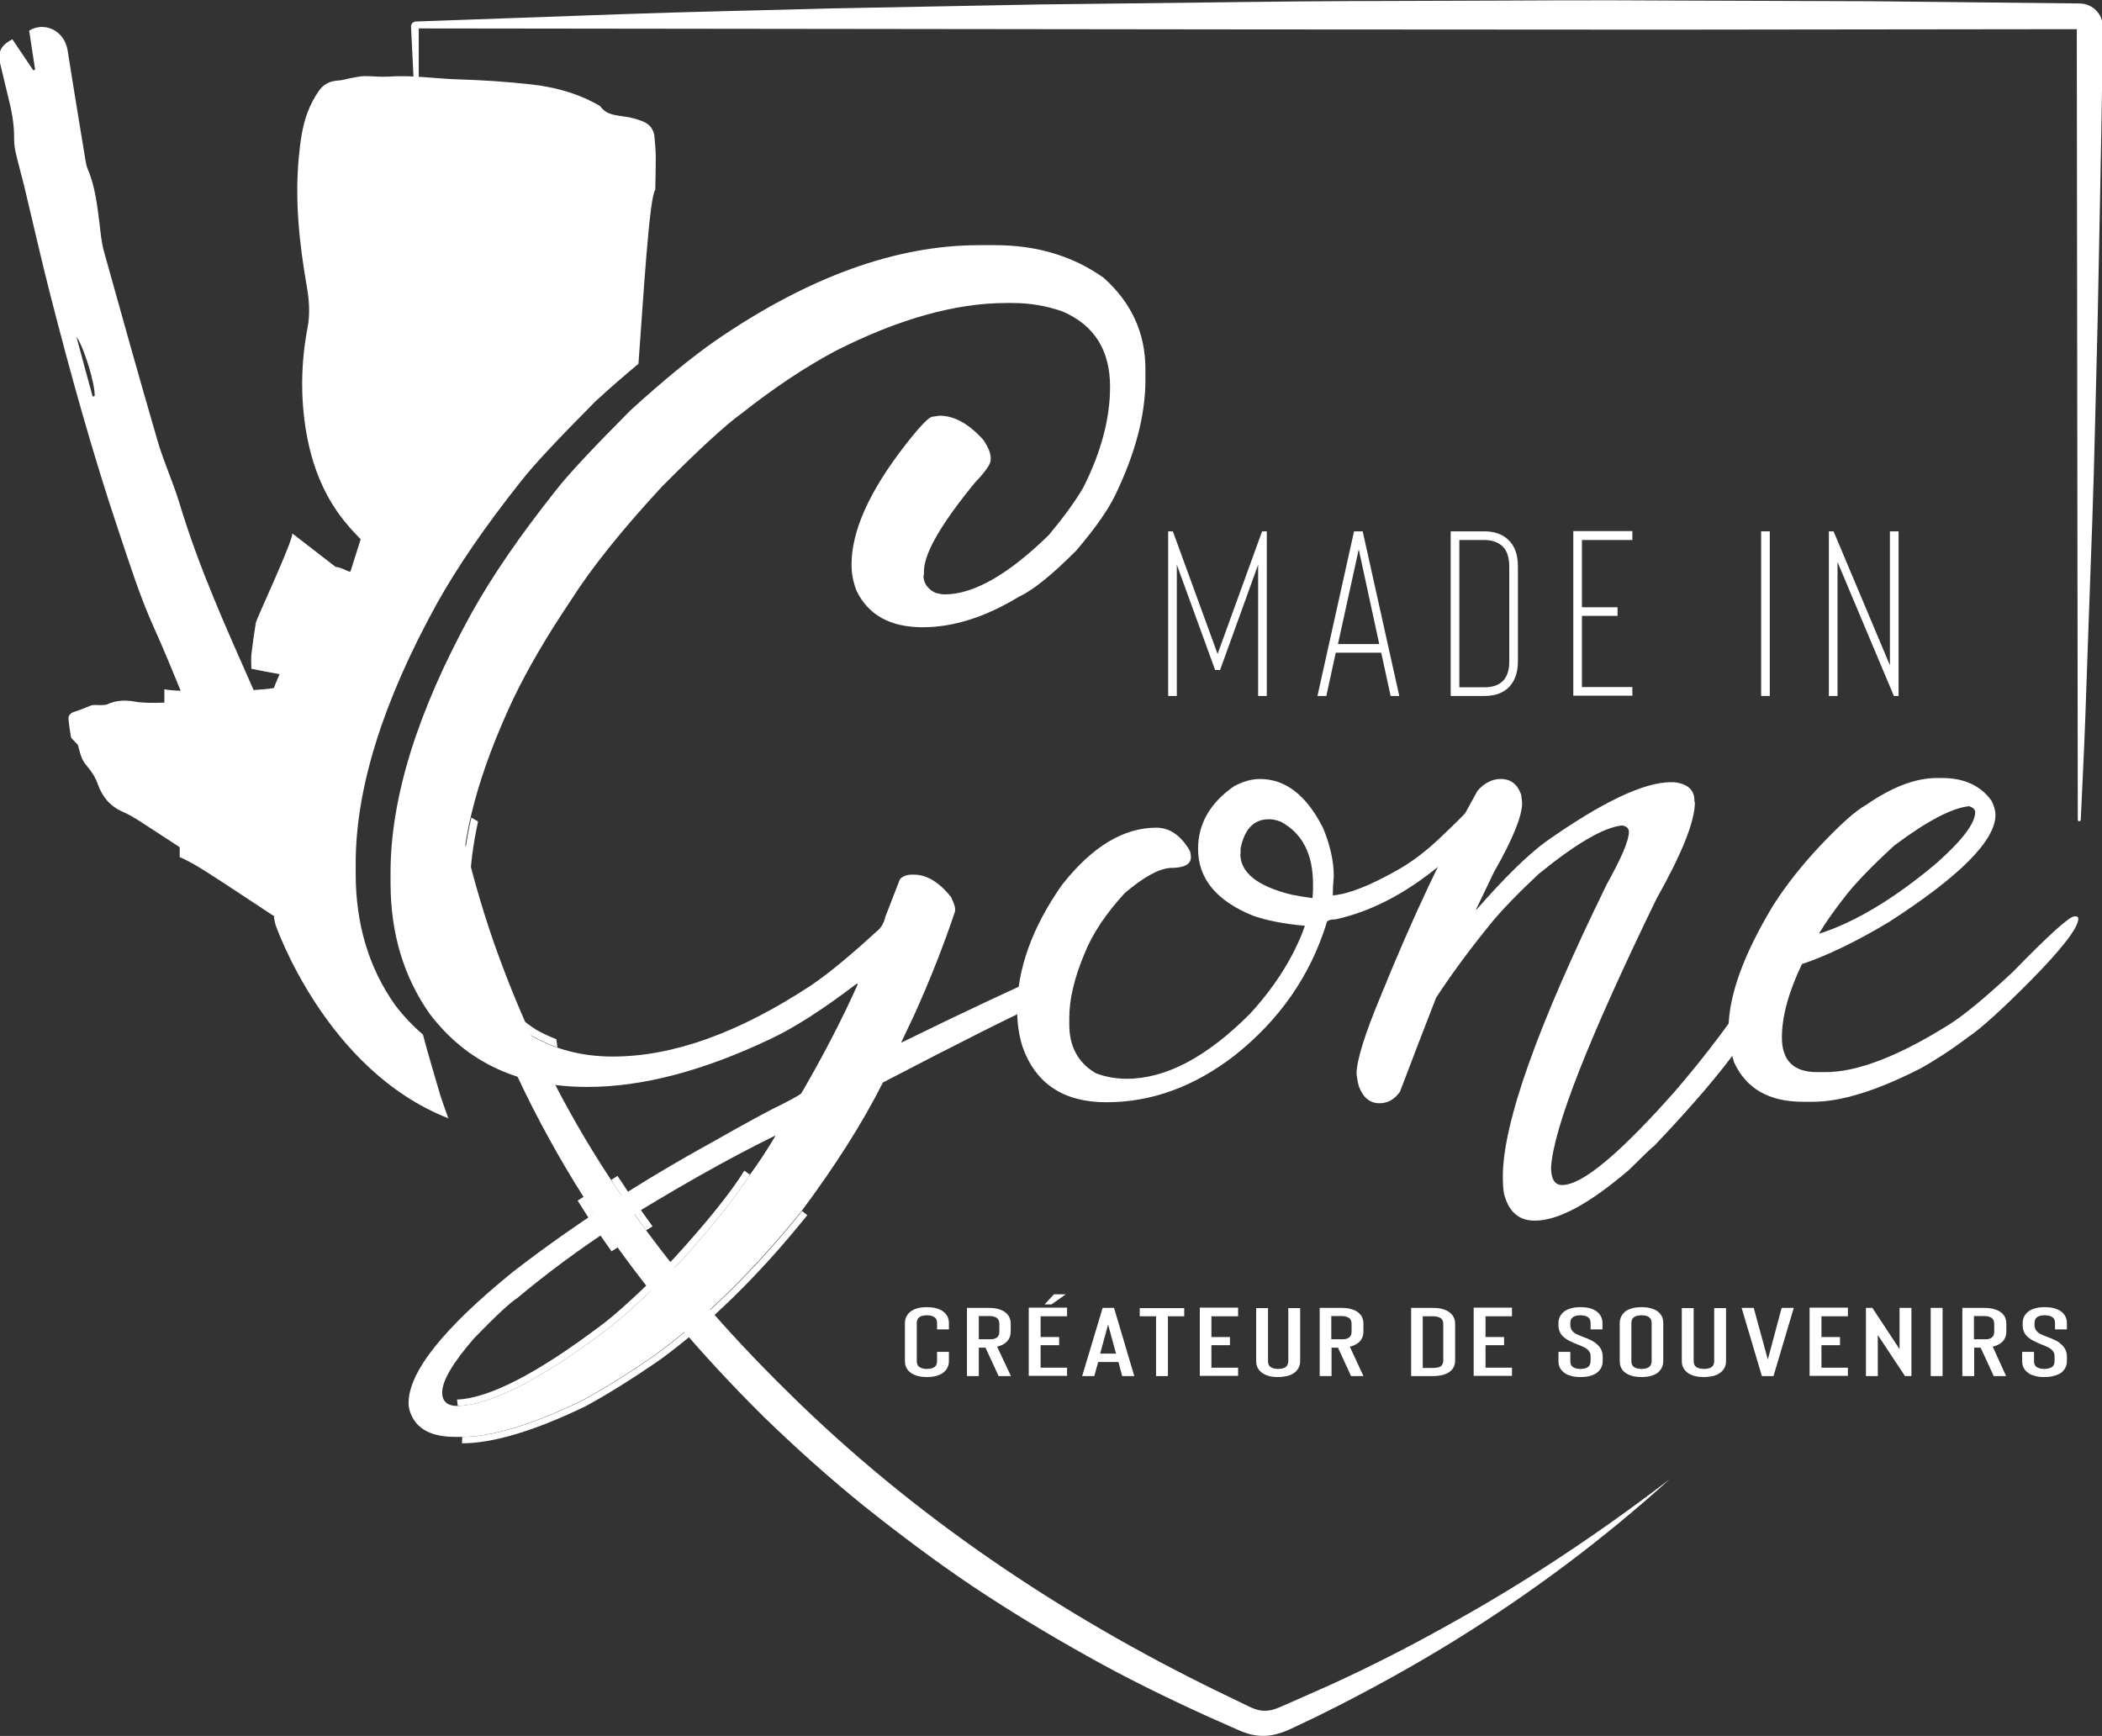<?xml version="1.0" encoding="utf-8"?>
<!-- Generator: Adobe Illustrator 19.0.0, SVG Export Plug-In . SVG Version: 6.00 Build 0)  -->
<svg version="1.1" id="Calque_1" xmlns="http://www.w3.org/2000/svg" xmlns:xlink="http://www.w3.org/1999/xlink" x="0px" y="0px"
	 viewBox="127 69.5 850.4 702.4" style="enable-background:new 127 69.5 850.4 702.4;" xml:space="preserve">
<rect x="127" y="69.5" width="850.4" height="702.4" fill="#333333" stroke="none"/>
<style type="text/css">
	.st0{fill:#FFFFFF;}
</style>
<g>
	<g>
		<path class="st0" d="M619.6,334.1l18-49.6h1.9v66.6h-3.5V298l-15.4,42.6h-2L603.1,298v53.1h-3.5v-66.6h1.9L619.6,334.1z"/>
		<path class="st0" d="M689.6,351.1l-3.8-17.5h-18.4l-3.8,17.5H660l14.8-66.6h3.5l14.8,66.6H689.6z M668.3,330.1h16.7l-8.3-38.3
			L668.3,330.1z"/>
		<path class="st0" d="M727.5,351.1h-13.6v-66.6h13.6c4,0,7.2,1.1,9.6,3.3c2.7,2.5,4,6.1,4,10.9v38.4c0,4.8-1.4,8.4-4.1,10.9
			C734.6,350.1,731.5,351.1,727.5,351.1z M717.4,347.6h10.1c6.7,0,10.1-3.5,10.1-10.4v-38.4c0-3.8-0.9-6.6-2.9-8.4
			c-1.8-1.6-4.2-2.4-7.2-2.4h-10.1V347.6z"/>
		<path class="st0" d="M787.4,288H767v27.2h14.4v3.5H767v28.8h20.4v3.5h-23.9v-66.6h23.9V288z"/>
		<path class="st0" d="M839.5,351.1v-66.6h3.5v66.6H839.5z"/>
		<path class="st0" d="M895.1,284.5v66.6h-1.9l-22.8-54.2v54.2h-3.5v-66.6h1.9l22.8,54.2v-54.2L895.1,284.5L895.1,284.5z"/>
	</g>
	<path class="st0" d="M294.8,111.4l-1.5-31.1c-0.1-1.1,0.8-2,1.9-2.1h0l0.2,0l84.1-3c28-1,56-1.5,84.1-2.3l84.1-1.6l84.1-1
		c28-0.4,56-0.4,84.1-0.5c28-0.1,56-0.3,84.1-0.1l84.1,0.3l84.1,0.9h0.2c5.2,0.1,9.4,4.3,9.3,9.5c-0.2,26.7-0.8,53.5-1.3,80.2
		l-0.8,40.1l-1,40.1c-0.6,26.7-1.6,53.5-2.6,80.2l-1.4,40.1c-0.5,13.4-1.2,26.7-1.8,40.1v0c0,0.3-0.3,0.6-0.6,0.6
		c-0.3,0-0.6-0.3-0.6-0.6l-0.4-320.9l1,1l-168.1,0.2l-168.1-0.1l-336.2-0.4l0.6-0.6l0,31.1c0,0.3-0.3,0.6-0.6,0.6
		C295.1,111.9,294.8,111.7,294.8,111.4L294.8,111.4L294.8,111.4z"/>
	<g>
		<path class="st0" d="M523.1,168.7h6.5c16.9,0,31.5,4.4,43.9,13.2c11.3,10.1,16.9,22.4,16.9,37v4.3c0,14.3-4.1,29.8-12.2,46.6
			c-3,6.2-8.3,13.7-15.9,22.6c-9.8,9.8-17.5,16-23,18.5c-13.6,8.3-26.6,12.4-39,12.4c-13.1,0-22-4.9-26.8-14.8
			c-1.3-3.4-2-6.9-2-10.6c0-13.6,7.3-29.8,21.8-48.4c5.9-7.6,9.6-11.4,11-11.4l2.8-0.4c6,0,12,3.3,17.9,10c1.8,2.8,2.8,5.1,2.8,7.1
			v0.8c0,1.7-2.1,4.7-6.3,9.1c-13.8,16.8-20.7,28.8-20.7,36v1.4c0,0.1-0.1,0.2-0.2,0.2c0,3.1,1.6,5.5,4.9,7.1
			c1.6,0.4,2.8,0.6,3.7,0.6c11.7,0,25.7-8,42.1-24c6-7.2,10.7-13.6,14-19.3c7.2-14.3,10.8-27.9,10.8-40.7c0-14.8-6.4-25-19.3-30.5
			c-6.3-2.2-13-3.4-20.1-3.4h-2.6c-20.6,0-43.7,6.5-69.3,19.5c-12.3,6.6-24.9,15-37.8,25.2c-6.4,4.6-17.1,14.4-32.1,29.5
			c-16.4,17.7-28.7,33.1-37,46.2c-9.7,14.4-17.5,27.8-23.4,40.1c-13.8,29.5-20.7,55.1-20.7,76.7c0,27.6,9.4,47.4,28.3,59.4
			c9.7,5.5,20.6,8.3,32.7,8.3h0.2c24.3,0,51-9.6,80.3-28.9c7.6-5.2,16.3-12.5,26.2-21.6c1.8-1.3,3.1-3.4,3.7-6.1l5.9-15.2
			c1.2-1.2,2.8-1.8,4.7-1.8h1c5.1,0,10.1,3,15,9.1c1.1,2.4,1.6,3.9,1.6,4.5v1.2c-4.6,13.8-10.1,27.7-16.5,41.9l-5.3,11.2h0.2
			c23-11.3,44.7-21.5,65.3-30.7h1.6c0.3,0,0.6,0.5,1,1.4v0.8c0,4.5-3.1,8.3-9.4,11.6c-12.6,5.6-34.6,16.7-66.1,33.1
			c-8.1,16.1-19.1,33.5-32.9,52c-19.6,24.3-39.4,43.7-59.4,58.3c-11,7.6-20.8,13.7-29.3,18.3c-20.2,9.8-36.5,14.8-48.8,14.8h-2.6
			c-9.7,0-15.7-3.2-18.1-9.6c-0.5-1.2-0.8-2.6-0.8-4.1c0-12.6,14.2-30.4,42.5-53.3c24.5-18.9,51.2-36.2,79.9-52
			c13.9-7.9,23.8-13.3,29.7-16.1c4.6-2.4,6.9-3.7,6.9-4.1c8.9-15.3,16.5-30,22.8-44.1h-0.6c-13.4,10.2-24.9,17.6-34.6,22.2
			c-27.3,13-52,19.5-74.2,19.5c-27.6,0-48.8-9.8-63.8-29.5c-10.6-15-15.9-32.7-15.9-53.1v-4.1c0-30.3,10.9-65.3,32.7-104.9
			c8.4-15.1,19.8-31.7,34.2-49.8c5.2-6.7,15.3-17.4,30.1-32.3c13.4-12.2,25-21.7,34.8-28.5C454.3,181.4,489.7,168.7,523.1,168.7z
			 M305.9,632.9c0,3.7,2.1,5.5,6.3,5.5c13.5-0.5,33.3-10.6,59.2-30.1c6.7-4.9,16.9-14.2,30.5-27.9c13.4-14.8,22.9-26.7,28.5-35.6
			c3.4-4.6,6.8-9.8,10.2-15.5V529c-19,9.3-40.9,21.7-65.5,37c-13.6,8.9-26.6,18.5-38.8,28.7c-2.6,1.6-8.5,7-17.5,16.3
			C310.2,620.9,305.9,628.2,305.9,632.9z"/>
		<path class="st0" d="M636.7,384.7c10.4,0,18.9,6.6,25.6,19.9c2.9,7,4.3,13.5,4.3,19.5c-0.3,3.3-0.4,5.8-0.4,7.7
			c6.4-0.5,15.4-4.1,26.8-10.6c5.2-3,10.7-7.1,16.2-12.3s10-9.6,13.4-13.3c3.3-3.7,5.5-5.5,6.6-5.5h0.2c1.3,0.3,2,0.9,2,2v0.6
			c0,5-7.4,14-22.2,27.2c-13.8,11.3-27.7,18.5-41.9,21.6c-2.5,0-3.7,0.6-3.7,1.8c-6.6,21.1-19,39-37.4,53.5
			c-16.3,12.5-33.4,18.7-51.6,18.7c-17.3,0-28.6-7.5-33.9-22.4c-1.4-4.3-2.2-9.4-2.2-15.1c0-16.3,6-33.1,18.1-50.4
			c12.2-15.5,24.9-23.2,38.2-23.2c5.5,0,10,3.2,13.6,9.4c0.3,0.9,0.4,1.8,0.4,2.6c0,2.9-2.8,4.3-8.5,4.3
			c-4.7,0.4-10.8,3.8-18.3,10.2c-7.6,8.3-13.1,16.5-16.3,24.6c-4.1,9.8-6.1,18.4-6.1,25.8v2.8c0,8.9,3.6,15.5,10.8,19.7
			c4.1,1.5,8.2,2.2,12.4,2.2c15.9,0,32.5-8.8,50-26.4c9.6-10.5,16.6-21.4,21.1-32.7l1-2.8c-8.7-0.8-15.7-2.2-21-4.1
			c-14.8-6-22.2-15-22.2-27c0-10.2,4.9-18.7,14.6-25.4C629.9,385.7,633.4,384.7,636.7,384.7z M628.8,415c0,7.6,6.9,13.1,20.7,16.5
			c2.6,0.5,5.4,1,8.5,1.4c0.1-1.7,0.2-2.9,0.2-3.5v-2.2c0-12.1-4.3-20.5-13-25.2c-1.8-0.7-3.3-1-4.5-1h-0.4c-6,0-9.8,3.9-11.4,11.8
			V415L628.8,415z"/>
		<path class="st0" d="M734.1,384.7c4.1,0,6.8,2.1,8.3,6.3c0.3,2,0.4,3.1,0.4,3.5c0,5.2-3.8,14.6-11.4,27.9l-7.3,15.2h0.2
			c11.4-13,20.7-22.1,27.9-27.4c22.8-16.1,39.8-24.2,50.8-24.2h1.4c5.4,0.7,8.1,3.1,8.1,7.5c0,0.4,0.1,0.6,0.2,0.6
			c0,7.7-5.2,20.7-15.5,39c-27.4,56.4-41.7,92.7-42.7,108.8c0,4.7,1.5,7.1,4.5,7.1c8.1,0,23.3-12.7,45.7-38
			c12.7-14.8,23.8-29.6,33.3-44.3c4.7-7.7,10.2-15.4,16.3-22.8c1.6-1.6,2.8-2.4,3.5-2.4l0.6,0.6c-2.1,10.6-11.3,27.5-27.8,50.8
			c-7.6,10.8-19.2,24.3-34.6,40.5c-0.3,0-3.6,3.2-10,9.5c-15.9,13.6-28.5,20.5-38,20.5h-0.2c-6.4,0-10.6-3.7-12.4-11.2
			c-0.3-2.2-0.4-4.2-0.4-5.9v-0.8c0-21.5,14-60.9,42.1-118.3c5.9-10.6,8.9-17.6,8.9-21.1c0-1.4-0.9-2.3-2.8-2.6
			c-7.4,0.8-18.6,7.3-33.8,19.7c-8.5,8-15.1,14.8-19.7,20.5c-8.9,11-16.1,20.9-21.7,29.5c-5.1,13.1-10,25.8-14.6,38
			c-2.2,3.2-5,4.7-8.3,4.7c-3.8,0-6.6-2.2-8.3-6.7c-0.4-1.2-0.7-2.9-1-5.1c0-5.4,3.3-16.1,10-32.1c12.5-30.8,25.4-58.4,39-82.6
			C727.6,386.3,730.7,384.7,734.1,384.7z"/>
		<path class="st0" d="M910.6,384.3h2c9.1,0,15.7,3.1,20.1,9.2c1,2,1.6,3.9,1.6,5.7c0,10.4-14.4,24.9-43.3,43.5
			c-13.4,8-25.1,13.6-35,16.9c-5.4,11.3-8.1,21.2-8.1,29.7c0,9.3,4.7,14,14.2,14h3.5c12.7,0,29.2-6.3,49.4-18.9
			c6.2-3.8,14.9-11,26.2-21.5c14.7-15.1,23-22.6,25-22.6h1c0.1,0,0.3,0.2,0.6,0.6v0.6c-0.3,3.7-6.6,11.9-19.1,24.6
			c-11.8,11.9-20.3,19.6-25.4,23c-7.2,5.4-13.7,9.6-19.5,12.8c-17.5,8.9-31.9,13.4-43.3,13.4h-4.1c-13.8,0-23.1-5.4-27.9-16.1
			c-1.4-4.6-2.2-9-2.2-13.2c0-13.5,6-30.2,18.1-50.2c5.1-8,11.3-15.9,18.7-23.8c8.3-8.8,14.5-14.4,18.7-16.7
			C892.3,388,901.9,384.3,910.6,384.3z M863,447.1v0.2c14.6-4.7,30.4-14.2,47.4-28.5c10.5-9.3,15.7-16.2,15.7-20.7
			c0-1-0.8-1.8-2.4-2.4c-7,0.7-17.1,6-30.3,15.9c-9.5,8.7-16.2,15.7-20.3,21.1C868.9,438.1,865.5,442.9,863,447.1z"/>
	</g>
	<path class="st0" d="M305.1,354.8c1.9,17.7,4.9,35.2,9.1,52.4c4.1,17.2,9,34.3,15.2,50.9c12.3,33.2,28.4,64.9,48.3,94
		c19.7,29.3,43,56.1,68.3,80.9c50.4,49.8,110,89.9,173.9,121l12,5.8c3.8,1.9,6.2,2.3,9.6,1.6c1.7-0.4,3.4-1.2,5.5-2.1l6.1-2.7
		l12.2-5.4c16.2-7.4,32.1-15.5,47.6-24.2c31.2-17.2,61-37.1,89.5-58.9c-26.6,24.1-55.5,45.7-86.1,64.7
		c-15.3,9.5-31.1,18.3-47.1,26.5c-4.1,2-8,4.1-12.1,6l-6.1,2.9c-1.9,0.9-4.3,2.1-7,2.8c-2.7,0.8-5.7,1.1-8.7,0.7
		c-1.5-0.2-2.9-0.5-4.2-1c-1.4-0.4-2.6-1-3.6-1.4l-12.4-5.5c-16.4-7.5-32.6-15.4-48.4-24.3c-15.8-8.8-31.3-18.2-46.3-28.2
		c-15-10.1-29.5-21-43.7-32.3c-14.1-11.4-27.6-23.5-40.6-36.1c-25.7-25.5-49.5-53.1-69.5-83.6c-19.8-30.4-36.2-63.2-47.6-97.7
		c-11.5-34.4-17.9-62.1-20.2-98.1L305.1,354.8z"/>
	<g>
		<path class="st0" d="M313.9,653.5c12.7,0,29.5-5.1,50-15c8.7-4.7,18.6-10.9,29.7-18.5c20.2-14.7,40.4-34.4,60-58.8l-2.1-1.7
			c-19.5,24.3-39.4,43.7-59.4,58.3c-11,7.6-20.8,13.7-29.3,18.3c-20.2,9.8-36.5,14.8-48.8,14.8L313.9,653.5L313.9,653.5z
			 M312.2,638.4c13.5-0.5,33.3-10.6,59.2-30.1c6.7-4.9,16.9-14.2,30.5-27.9c13.4-14.8,22.9-26.7,28.5-35.6l-2.2-1.6l-0.1,0.1
			l-0.1,0.1c-5.5,8.8-15,20.6-28.3,35.2c-13.4,13.5-23.5,22.8-30.1,27.6c-25.4,19.1-44.8,29.1-57.7,29.6L312.2,638.4z"/>
	</g>
	<g>
		<path class="st0" d="M298.1,488.1c-4.1-3.5-7.9-7.5-11.3-12c-10.6-15-15.9-32.7-15.9-53.1v-4.1c0-30.3,10.9-65.3,32.7-104.9
			c8.4-15.1,19.8-31.7,34.2-49.8c5.2-6.7,15.3-17.4,30.1-32.3c6.2-5.7,12-10.7,17.4-15.2c2-27,4.4-67.7,6.8-70.4
			c0.1-4.5,0.2-9,0.2-13.4c0-2.6-0.3-5.2-0.5-7.8c-0.2-3.1-1.9-5.4-4.8-6.5c-2.3-0.9-4.7-1.6-7.1-1.9c-3.6-0.6-7.4-0.6-9.9-4
			c-0.3-0.5-1-0.7-1.5-1c-8.4-4.7-17.7-7.1-27.1-8.1c-9.8-1.1-19.7-1.7-29.5-2c-9.2-0.3-18.4-1.8-27.7-1.1c-3.2,0.2-6.4-0.2-9.6-0.2
			c-1.7,0-3.4,0.4-5.1,0.7c-1.9,0.3-3.8,1-5.8,1.1c-3.4,0.2-6,1.6-7.8,4.3c-1.7,2.5-3.2,5.3-4.3,8.1c-2.3,5.9-3.1,12.2-3.7,18.5
			c-1.7,17.6,0.2,35,3.2,52.3c1,5.6,1.4,11.3,0.3,16.9c-2.6,13.8-2.9,27.7-0.6,41.6c2.4,14.4,7.6,27.6,17.3,38.7
			c1.5,1.8,3.2,3.4,4.8,5.2c-1.4,4.4-2.7,8.7-4.1,13c-0.2,0-0.4,0.1-0.5,0.1c-1.8-0.7-3.6-1.8-5.5-1.9l-17.6-13.6
			c0.9,1.9-14.3,34.2-14.7,36.2c-0.7,4.3-1.3,8.5-1.8,12.8c-0.2,1.9,0,3.8,0,5.8c4,0.8,7.5,1.5,11.4,2.2c-0.9,2.2-1.7,3.9-2.3,5.6
			c-1.8,0.3-4.7,0.6-8.2,0.8c-10.9-24.7-22.1-49.3-30-75.6c-2.6-8.6-6.4-16.7-8.9-25.4c-7.4-25.4-14.5-50.8-21.6-76.3
			c-1-3.6-1.4-7.5-1.8-11.2c-1-7.7-1.8-15.4-4.9-22.5c-0.4-1-0.6-2.1-0.8-3.2c-2.4-14.8-4.9-29.6-7.2-44.4
			c-1.3-8.6-9.8-11.9-15.6-8.2c0.4,2.6,0.8,5.2,1.2,7.9c0.4,2.6,0.8,5.2,1.2,7.8c-0.4,0.2-0.3,0.2-0.7,0.4
			c-2.8-4.2-5.7-8.5-8.5-12.6c-5.8,3-5.9,6.3-4.6,11.2c1,4,1.9,8.1,2.9,12.1c1.4,5.5,2.5,11,2.4,16.8c0,1.9,0.2,3.7,0.6,5.5
			c1,4.5,2.3,8.9,3.4,13.4c3.5,14.6,6.8,29.3,10.5,43.8c8.3,32.5,17.3,64.9,27.9,96.5c4.4,13.1,8.5,26.2,14.2,38.8
			c3.8,8.4,7.3,17,10.8,25.5c-2.9-0.1-5.2-0.3-6.6-0.6v5.4c-4.5,0.2-9.2,0.1-11.9-0.4c-3.7-0.7-7.6-0.6-11.2,1.1
			c-0.6,0.3-1.4,0.2-2.1,0.3c-1.5,0.1-3.2-0.3-4.6,0.2c-2.3,0.9-4.5,1.9-6.9,2.6c-1.2,0.4-2.2,1.4-2.1,2.7c0.2,2.5,0.6,4.9,1,7.4
			c0.2,0.9,2.7,2.7,2.9,3.5c1,3.6,1.2,5.5,3.6,8.3c1.9,2.2,3.5,4.7,4.4,7.4c1.8,5,4.9,8.8,9.9,11c2.6,1.1,5,2.6,7.4,4.1
			c5.3,3.4,10.5,6.9,15.8,10.3v4c3.9,1.7,7.6,3.9,11.3,6.3c9.1,5.8,18,11.8,27,17.7c0.1-0.1,0,0.2-0.2,0.3l0.6,2.9
			c0,0,20.1,59,70,78.5c-1.1-3-2.2-6-3.2-9.1C302.8,504.7,300.3,496.4,298.1,488.1z M164.5,230c-2.2-7.9-4.3-15.8-6.6-24.3
			c3.2,4.5,7.6,19.3,7.4,24C165,229.8,164.7,229.9,164.5,230z"/>
	</g>
	<path class="st0" d="M342.5,488.8c3.2,1.8,6.6,3.3,10,4.5l-0.4-3.3c-2.8-1.1-5.5-2.3-8.1-3.8c-18.1-11.6-26.9-30.2-26.9-56.9
		c0-8.5,1.2-17.6,3.3-27.4l-2.7-1.6c-2.4,10.4-3.6,20.1-3.6,29.1C314.1,457,323.6,476.8,342.5,488.8z"/>
	<g>
		<path class="st0" d="M377.7,552.1c3.5,5.1,7.1,10.2,10.7,15.2l2.6-1.6c-3.7-5.1-7.4-10.2-10.8-15.3c-1.1-1.7-2.2-3.4-3.4-5.1
			l-2.5,1.6C375.4,548.7,376.5,550.4,377.7,552.1z"/>
		<path class="st0" d="M374.4,575.8l2.6-1.6c-3.5-4.9-6.9-9.8-10.2-14.8c-1.2-1.9-2.4-3.8-3.6-5.7l-2.5,1.6c1.2,1.9,2.4,3.8,3.6,5.7
			C367.5,566,370.9,570.9,374.4,575.8z"/>
	</g>
	<g>
		<path class="st0" d="M502,626.7c-2.5,0-4.6-0.5-6.2-1.5c-1.8-1.2-2.7-2.8-2.7-5v-15.3c0-2.1,0.9-3.8,2.7-5c1.6-1,3.6-1.5,6.2-1.5
			c2.5,0,4.6,0.5,6.2,1.5c1.8,1.2,2.7,2.8,2.7,5v2.5h-4.8v-2.5c0-1.1-0.3-1.9-1-2.4c-0.7-0.5-1.7-0.8-3.1-0.8s-2.5,0.3-3.1,0.8
			c-0.7,0.5-1,1.3-1,2.4v15.3c0,1.1,0.3,1.9,1,2.4c0.7,0.5,1.7,0.8,3.1,0.8s2.5-0.3,3.1-0.8c0.7-0.5,1-1.3,1-2.4v-3.7h4.8v3.7
			c0,2.1-0.9,3.8-2.7,5C506.6,626.2,504.5,626.7,502,626.7z"/>
		<path class="st0" d="M536,626.3h-5l-5.3-11.5H523v11.5h-4.8v-27.6h8.9c2.5,0,4.6,0.5,6.2,1.5c1.8,1.2,2.6,2.8,2.6,5v3.1
			c0,2.1-0.9,3.8-2.6,4.9c-0.8,0.5-1.7,0.9-2.9,1.2L536,626.3z M530.3,610.7c0.7-0.5,1-1.3,1-2.4v-3.1c0-1.1-0.3-1.9-1-2.4
			c-0.7-0.5-1.7-0.8-3.1-0.8H523v9.4h4.1C528.6,611.5,529.6,611.2,530.3,610.7z"/>
		<path class="st0" d="M558.8,602.1H548v8.4h7.5v3.3H548v9.1h10.7v3.3h-15.5v-27.6h15.5V602.1z M553.4,593.2l-3.8,4.1h2.8l5.8-4.1
			H553.4z"/>
		<path class="st0" d="M581,626.3l-1.5-5.7h-8.2l-1.6,5.7h-4.9l8.3-27.6h4.6l8.2,27.6H581z M572.1,617.2h6.4l-3.2-11.8L572.1,617.2z
			"/>
		<path class="st0" d="M606.1,598.8v3.3h-6.6v24.2h-4.8v-24.2h-6.6v-3.3H606.1z"/>
		<path class="st0" d="M627.9,602.1h-10.8v8.4h7.5v3.3h-7.5v9.1h10.8v3.3h-15.5v-27.6h15.5V602.1z"/>
		<path class="st0" d="M644.1,626.7c-2.6,0-4.7-0.5-6.2-1.5c-1.8-1.2-2.7-2.8-2.7-5v-21.4h4.8v21.4c0,1.1,0.3,1.9,1,2.4
			s1.7,0.8,3.1,0.8c1.4,0,2.5-0.3,3.1-0.8s1-1.3,1-2.4v-21.4h4.8v21.4c0,2.1-0.9,3.8-2.7,5c-0.8,0.5-1.7,0.9-2.7,1.1
			C646.5,626.5,645.4,626.7,644.1,626.7z"/>
		<path class="st0" d="M678.6,626.3h-5l-5.3-11.5h-2.6v11.5h-4.8v-27.6h8.9c2.5,0,4.6,0.5,6.2,1.5c1.8,1.2,2.6,2.8,2.6,5v3.1
			c0,2.1-0.9,3.8-2.6,4.9c-0.8,0.5-1.7,0.9-2.9,1.2L678.6,626.3z M672.8,610.7c0.7-0.5,1-1.3,1-2.4v-3.1c0-1.1-0.3-1.9-1-2.4
			c-0.7-0.5-1.7-0.8-3.1-0.8h-4.1v9.4h4.1C671.1,611.5,672.1,611.2,672.8,610.7z"/>
		<path class="st0" d="M706.8,626.3h-8.9v-27.6h8.9c2.5,0,4.6,0.5,6.2,1.5c1.8,1.2,2.7,2.8,2.7,5V620c0,2.1-0.9,3.8-2.7,4.9
			C711.4,625.8,709.4,626.3,706.8,626.3z M702.6,623h4.2c1.4,0,2.4-0.2,3-0.6c0.7-0.5,1.1-1.3,1.1-2.4v-14.7c0-1.1-0.3-1.9-1-2.4
			c-0.7-0.5-1.7-0.8-3.1-0.8h-4.2L702.6,623L702.6,623z"/>
		<path class="st0" d="M738.8,602.1H728v8.4h7.5v3.3H728v9.1h10.7v3.3h-15.5v-27.6h15.5V602.1z"/>
		<path class="st0" d="M766.4,626.7c-1.2,0-2.4-0.1-3.5-0.4c-1.1-0.3-2-0.6-2.7-1.1c-1.8-1.2-2.7-2.8-2.7-5v-3.7h4.8v3.7
			c0,1.1,0.3,1.9,1,2.4s1.7,0.8,3.1,0.8s2.5-0.3,3.1-0.8s1-1.3,1-2.4v-1.8c0-0.8-0.1-1.4-0.4-1.8c-0.3-0.5-0.6-0.9-1-1.2
			s-0.9-0.6-1.5-0.9c-0.6-0.3-1.4-0.6-2.4-1c-1.2-0.5-2.2-0.9-3-1.3c-0.8-0.4-1.5-0.8-2.1-1.3c-1.8-1.3-2.6-3.1-2.6-5.2v-0.8
			c0-2.1,0.9-3.8,2.7-5c0.8-0.5,1.7-0.9,2.7-1.1c1.1-0.3,2.2-0.4,3.5-0.4c2.6,0,4.7,0.5,6.2,1.5c1.8,1.2,2.7,2.8,2.7,5v2.5h-4.8
			v-2.5c0-1.1-0.3-1.9-1-2.4c-0.7-0.5-1.7-0.8-3.1-0.8s-2.5,0.3-3.1,0.8c-0.7,0.5-1,1.3-1,2.4v0.8c0,1.2,0.5,2.2,1.4,2.9
			c0.4,0.4,0.9,0.6,1.5,0.9c0.6,0.3,1.4,0.6,2.4,1c1.1,0.4,2.1,0.8,2.9,1.2c0.8,0.4,1.5,0.8,2.2,1.4c1.8,1.4,2.7,3.1,2.7,5.3v1.8
			c0,2.1-0.9,3.8-2.7,5C771.1,626.2,769,626.7,766.4,626.7z"/>
		<path class="st0" d="M791.1,626.7c-2.5,0-4.6-0.5-6.2-1.5c-1.8-1.2-2.6-2.8-2.6-5v-15.3c0-2.1,0.9-3.8,2.6-5
			c1.7-1,3.7-1.5,6.2-1.5s4.6,0.5,6.2,1.5c1.8,1.2,2.6,2.8,2.6,5v15.3c0,2.1-0.9,3.8-2.6,5C795.7,626.2,793.6,626.7,791.1,626.7z
			 M791.1,601.7c-1.4,0-2.5,0.3-3.1,0.8c-0.7,0.5-1,1.3-1,2.4v15.3c0,1.1,0.3,1.9,1,2.4s1.7,0.8,3.1,0.8s2.5-0.3,3.1-0.8
			s1-1.3,1-2.4v-15.3c0-1.1-0.3-1.9-1-2.4C793.6,602,792.6,601.7,791.1,601.7z"/>
		<path class="st0" d="M816.4,626.7c-2.6,0-4.7-0.5-6.3-1.5c-1.8-1.2-2.7-2.8-2.7-5v-21.4h4.8v21.4c0,1.1,0.3,1.9,1,2.4
			s1.7,0.8,3.2,0.8s2.5-0.3,3.1-0.8c0.7-0.5,1-1.3,1-2.4v-21.4h4.8v21.4c0,2.1-0.9,3.8-2.7,5c-0.8,0.5-1.7,0.9-2.7,1.1
			C818.8,626.5,817.6,626.7,816.4,626.7z"/>
		<path class="st0" d="M847.8,598.7h4.9l-8.2,27.6h-4.7l-8.2-27.6h4.9l5.7,20.9L847.8,598.7z"/>
		<path class="st0" d="M874.6,602.1h-10.7v8.4h7.5v3.3h-7.5v9.1h10.7v3.3h-15.5v-27.6h15.5V602.1z"/>
		<path class="st0" d="M886.7,609.7v16.6h-4.8v-27.6h2.6l11,16.7v-16.7h4.8v27.6h-2.6L886.7,609.7z"/>
		<path class="st0" d="M908.1,626.3v-27.6h4.8v27.6L908.1,626.3L908.1,626.3z"/>
		<path class="st0" d="M938.6,626.3h-5l-5.3-11.5h-2.6v11.5h-4.8v-27.6h8.9c2.5,0,4.6,0.5,6.3,1.5c1.8,1.2,2.6,2.8,2.6,5v3.1
			c0,2.1-0.9,3.8-2.6,4.9c-0.8,0.5-1.7,0.9-2.9,1.2L938.6,626.3z M932.8,610.7c0.7-0.5,1-1.3,1-2.4v-3.1c0-1.1-0.3-1.9-1-2.4
			c-0.7-0.5-1.7-0.8-3.1-0.8h-4.1v9.4h4.1C931.1,611.5,932.2,611.2,932.8,610.7z"/>
		<path class="st0" d="M954,626.7c-1.2,0-2.4-0.1-3.5-0.4c-1.1-0.3-2-0.6-2.7-1.1c-1.8-1.2-2.7-2.8-2.7-5v-3.7h4.8v3.7
			c0,1.1,0.3,1.9,1,2.4s1.7,0.8,3.1,0.8s2.5-0.3,3.2-0.8s1-1.3,1-2.4v-1.8c0-0.8-0.1-1.4-0.4-1.8c-0.3-0.5-0.6-0.9-1-1.2
			s-0.9-0.6-1.5-0.9c-0.6-0.3-1.4-0.6-2.4-1c-1.2-0.5-2.2-0.9-2.9-1.3c-0.8-0.4-1.5-0.8-2.1-1.3c-1.8-1.3-2.6-3.1-2.6-5.2v-0.8
			c0-2.1,0.9-3.8,2.7-5c0.8-0.5,1.7-0.9,2.7-1.1c1.1-0.3,2.2-0.4,3.5-0.4c2.6,0,4.7,0.5,6.3,1.5c1.8,1.2,2.7,2.8,2.7,5v2.5h-4.8
			v-2.5c0-1.1-0.3-1.9-1-2.4c-0.7-0.5-1.7-0.8-3.2-0.8s-2.5,0.3-3.1,0.8c-0.7,0.5-1,1.3-1,2.4v0.8c0,1.2,0.5,2.2,1.4,2.9
			c0.4,0.4,0.9,0.6,1.5,0.9c0.6,0.3,1.3,0.6,2.4,1c1.1,0.4,2.1,0.8,2.9,1.2c0.8,0.4,1.6,0.8,2.2,1.4c1.8,1.4,2.7,3.1,2.7,5.3v1.8
			c0,2.1-0.9,3.8-2.7,5C958.7,626.2,956.6,626.7,954,626.7z"/>
	</g>
</g>
</svg>
